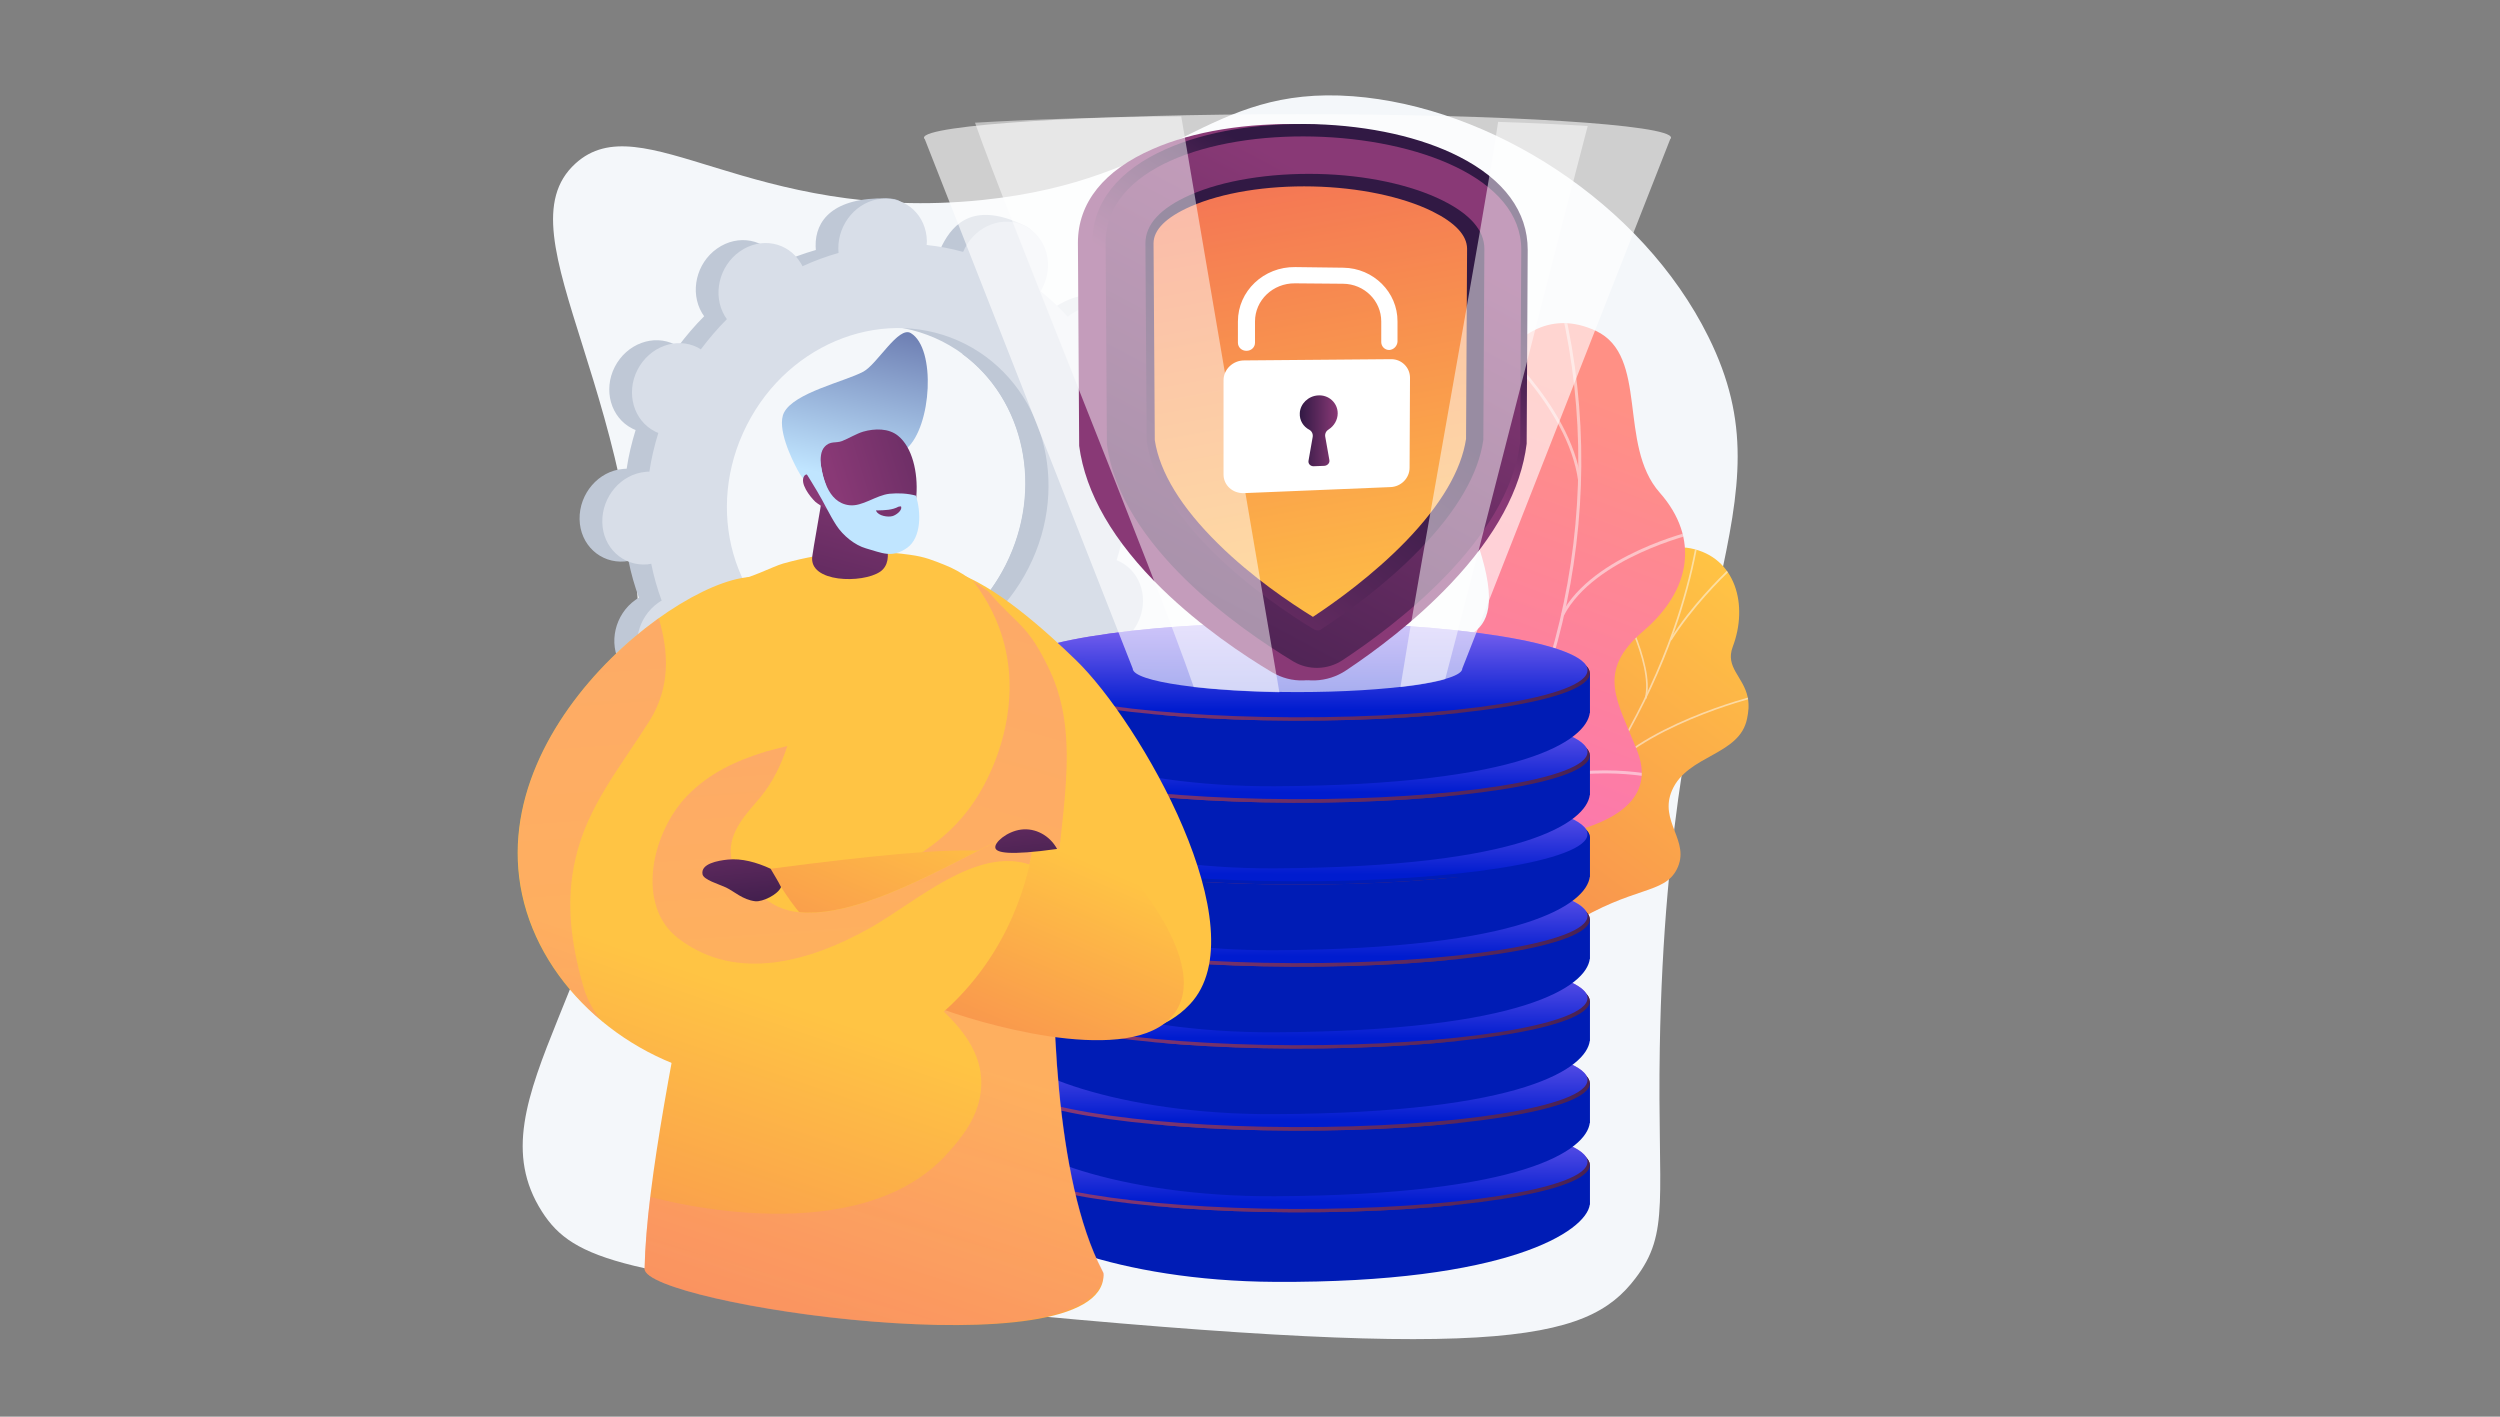 <?xml version="1.0" encoding="utf-8"?>
<!-- Generator: Adobe Illustrator 25.4.1, SVG Export Plug-In . SVG Version: 6.00 Build 0)  -->
<svg version="1.1" xmlns="http://www.w3.org/2000/svg" xmlns:xlink="http://www.w3.org/1999/xlink" x="0px" y="0px"
	 viewBox="0 0 1200 680" style="enable-background:new 0 0 1200 680;" xml:space="preserve">
<rect x="0" y="0" width="1200" height="680" fill="#808080" stroke="none"/>
<style type="text/css">
	.st0{fill:#F4F7FA;}
	.st1{fill:#BFC8D6;}
	.st2{fill:#D8DEE8;}
	.st3{fill:url(#SVGID_1_);}
	.st4{opacity:0.5;clip-path:url(#SVGID_00000026154361799709416940000013286806924461716159_);}
	.st5{fill:#FCFDFE;}
	.st6{fill:url(#SVGID_00000166673878056261944010000003781039708447809169_);}
	.st7{opacity:0.5;clip-path:url(#SVGID_00000083049891928136724370000008853229513081761206_);}
	.st8{fill:#001CB5;}
	.st9{fill:url(#SVGID_00000037660593292902782340000002591408479719454607_);}
	.st10{fill:url(#SVGID_00000081643127415388740920000017306498484118192574_);}
	.st11{fill:url(#SVGID_00000041991220965806737850000016652284092693209255_);}
	.st12{fill:url(#SVGID_00000146461034141533470680000003768436901862001333_);}
	.st13{fill:url(#SVGID_00000013192735193554034890000015878801301052700317_);}
	.st14{fill:url(#SVGID_00000069394674828251395320000000485743348183535028_);}
	.st15{fill:url(#SVGID_00000150093159525655423720000002057252322772408477_);}
	.st16{fill:url(#SVGID_00000078033201537445148700000011457658512261842575_);}
	.st17{fill:url(#SVGID_00000028291426951410953050000016985914371209320868_);}
	.st18{fill:url(#SVGID_00000177478529636128391120000017256711958746298299_);}
	.st19{fill:url(#SVGID_00000153674615893551982290000004157393800899783078_);}
	.st20{fill:url(#SVGID_00000141424256257643204020000004573137707108573080_);}
	.st21{fill:url(#SVGID_00000005973923941462983530000012966916452259656127_);}
	.st22{fill:url(#SVGID_00000124129600985555236480000002060152230633963189_);}
	.st23{fill:url(#SVGID_00000039114551198030865710000003987698096761299862_);}
	.st24{fill:url(#SVGID_00000121972552803844051330000001081918088753714830_);}
	.st25{fill:url(#SVGID_00000124150880878447501600000013761059405239484809_);}
	.st26{fill:url(#SVGID_00000000195914710330460350000006412814481855577995_);}
	.st27{fill:url(#SVGID_00000133523908493055545820000017961686117416099005_);}
	.st28{fill:url(#SVGID_00000070836477634861631490000008874890382733661599_);}
	.st29{fill:url(#SVGID_00000085242221577671184460000000020822695091860888_);}
	.st30{fill:url(#SVGID_00000039131673266021173220000011510321878682464643_);}
	.st31{fill:url(#SVGID_00000066479908867783571020000017660677837464678073_);}
	.st32{fill:url(#SVGID_00000140718539537826050540000001843727591099000219_);}
	.st33{fill:url(#SVGID_00000148628453325458884870000012460132250321951644_);}
	.st34{fill:url(#SVGID_00000141437180870266744300000007239308499490935185_);}
	.st35{fill:url(#SVGID_00000155853877563826051140000017525879121356175502_);}
	.st36{opacity:0.62;fill:#FFFFFF;}
	.st37{fill:url(#SVGID_00000071556079479166746390000001832803348785277600_);}
	.st38{fill:url(#SVGID_00000001661441220289669100000001815803483675594942_);}
	.st39{fill:url(#SVGID_00000098940648851877757580000006381422845089460399_);}
	.st40{fill:url(#SVGID_00000048476884265459867460000007797668174335884182_);}
	.st41{fill:url(#SVGID_00000057149130688731354040000010238943734152721086_);}
	.st42{fill:#FFFFFF;}
	.st43{fill:url(#SVGID_00000106848770729197976260000004504596426586227892_);}
	.st44{opacity:0.5;fill:#FFFFFF;}
	.st45{fill:url(#SVGID_00000127027969446462926100000011395538588346209664_);}
	.st46{fill:url(#SVGID_00000035527126763574272950000011212588716530240699_);}
	.st47{fill:url(#SVGID_00000176732158086798314750000016211311075923330468_);}
	.st48{fill:url(#SVGID_00000039851574976190405140000009965465690741642920_);}
	.st49{fill:url(#SVGID_00000056402281178517483540000011033187885732623262_);}
	.st50{fill:url(#SVGID_00000054236495896559677550000014788842253116251287_);}
	.st51{fill:url(#SVGID_00000139290772105756607000000013539163638985702319_);}
	.st52{opacity:0.3;fill:url(#SVGID_00000037663132417718424820000007854992970743210118_);}
	.st53{fill:url(#SVGID_00000103231487603448941480000017177726556844293776_);}
	.st54{fill:url(#SVGID_00000160874530271834129520000007601899792468563902_);}
	.st55{opacity:0.3;fill:url(#SVGID_00000059997740692003162500000017524994620932784033_);}
	.st56{opacity:0.3;fill:url(#SVGID_00000111180378577797258790000003911034967760006035_);}
	.st57{fill:url(#SVGID_00000137845569346795481060000000095067723827173250_);}
	.st58{fill:url(#SVGID_00000149366745933181086820000007894525741964299138_);}
</style>
<g id="Background">
</g>
<g id="Illustration">
	<g>
		<path class="st0" d="M471.5,96c92.7-9.6,107.2-55.1,177.9-49.8c65.8,5,138.6,50.9,170.6,115.4c40.8,82.2-19.7,124-23.3,341.2
			c-1.2,72.5,5.2,88.7-11.7,110.8c-23.5,30.9-67.2,40.4-338.3,13.1c-146.3-14.7-171.4-21.3-186.6-45.2
			c-34.9-54.8,40.2-110.1,46.7-246.4c6.7-142.2-68.5-222.1-30.6-256.6C308.1,49.4,360.1,107.5,471.5,96z"/>
		<g>
			<path class="st1" d="M506.1,308.6c10.3,5.2,23.2,0.4,28.9-10.7c5.7-11.1,1.9-24.4-8.4-29.6c-0.5-0.3-1.1-0.5-1.6-0.7
				c1.9-6.2,3.4-12.4,4.3-18.6c0.6,0,1.2,0,1.8-0.1c11.7-1,21-11.8,20.8-24.1c-0.2-12.3-10-21.3-21.7-20.3c-0.6,0.1-1.2,0.2-1.8,0.3
				c-1.2-6.1-2.9-12-5-17.7c0.5-0.3,1.1-0.6,1.6-1c10-7,13.2-20.9,7.2-31c-6.1-10.1-19.1-12.6-29.2-5.5c-0.5,0.4-1,0.8-1.5,1.1
				c-4-4.4-8.3-8.4-13-12.2c0.3-0.5,0.7-1.1,0.9-1.7c5.7-11.1,13-23.3,2.7-28.4c-24-11.7-34.3-1.7-39.9,9.4
				c-0.3,0.6-0.5,1.2-0.8,1.7c-5.8-1.6-11.6-2.7-17.5-3.3c0-0.6,0.1-1.2,0.1-1.9c-0.2-12.3,3.4-18.9-8.4-19.1
				c-25.7-0.5-34.3,10.6-34.1,22.9c0,0.6,0.1,1.3,0.1,1.9c-5.9,1.7-11.7,3.8-17.3,6.4c-0.3-0.5-0.5-1.1-0.9-1.6
				c-6.1-10.1-19.1-12.6-29.2-5.5c-10,7-13.2,20.9-7.2,31c0.3,0.5,0.7,1,1,1.5c-4.4,4.4-8.6,9.3-12.5,14.5c-0.5-0.3-1-0.6-1.5-0.9
				c-10.3-5.2-23.2-0.4-28.9,10.7c-5.7,11.1-1.9,24.4,8.4,29.6c0.5,0.3,1.1,0.5,1.6,0.7c-1.9,6.2-3.4,12.4-4.3,18.6
				c-0.6,0-1.2,0-1.8,0.1c-11.7,1-21,11.8-20.8,24.1c0.2,12.3,10,21.3,21.7,20.3c0.6-0.1,1.2-0.2,1.8-0.3c1.2,6.1,2.9,12,5,17.7
				c-0.5,0.3-1.1,0.6-1.6,1c-10,7-13.2,20.9-7.2,31c6.1,10.1,26.2,14.8,36.2,7.7c0.5-0.4-6.1-3-5.6-3.4c4,4.4,8.3,8.4,13,12.2
				c-0.3,0.5-0.7,1.1-0.9,1.7c-5.7,11.1-1.9,24.4,8.4,29.6c10.3,5.2,23.2,0.4,28.9-10.7c0.3-0.6,0.5-1.2,0.8-1.7
				c5.8,1.6,11.6,2.7,17.5,3.3c0,0.6-0.1,1.2-0.1,1.9c0.2,12.3,10,21.3,21.7,20.3c11.7-1,21-11.8,20.8-24.1c0-0.6-0.1-1.3-0.1-1.9
				c5.9-1.7,11.7-3.8,17.3-6.4c0.3,0.5,0.5,1.1,0.9,1.6c6.1,10.1,19.1,12.6,29.2,5.5c10-7,13.2-20.9,7.2-31c-0.3-0.5-0.7-1-1-1.5
				c4.4-4.4,8.6-9.3,12.5-14.5C505,308.1,505.5,308.4,506.1,308.6z M377.9,310.3c-37.3-19-51-67.1-30.4-107.5
				c20.5-40.4,67.4-57.8,104.8-38.9c37.3,19,51,67.1,30.4,107.5C462.1,311.8,415.2,329.2,377.9,310.3z"/>
			<path class="st1" d="M531,249c11.7-1,21-11.8,20.8-24.1c-0.2-12.3-10-21.3-21.7-20.3c-0.6,0.1-1.2,0.2-1.8,0.3
				c-1.2-6.1-2.9-12-5-17.7c0.5-0.3,1.1-0.6,1.6-1c10-7,22.5-24,15.4-33.4c-13.4-17.9-27.4-10.1-37.4-3.1c-0.5,0.4-1,0.7-1.5,1.1
				c-4-4.4-8.3-8.4-13-12.2c0.3-0.5,0.7-1.1,0.9-1.7c3.1-6.1,3.3-12.7,1.3-18.4c-9.7,17.1-19.3,34.2-28.7,51.4
				c29.8,21.8,39.3,64.8,20.7,101.5c-15.8,31.1-47.1,48.5-77.8,46.3c-1.4,3.5-2.7,7.1-4.2,10.6c-4,9.5-8.5,18.8-13,28.2
				c2.8,0.5,5.7,1,8.6,1.3c0,0.6-0.1,1.2-0.1,1.9c0.2,12.3,7.7,22.7,28.9,21.5c11.8-0.6,13.8-13.1,13.5-25.3c0-0.6-0.1-1.3-0.1-1.9
				c5.9-1.7,11.7-3.8,17.3-6.4c0.3,0.5,0.5,1.1,0.9,1.6c6.1,10.1,27.2,14.4,37.2,7.3c10-7,5.2-22.7-0.9-32.8c-0.3-0.5-0.7-1-1-1.5
				c4.4-4.4,8.6-9.3,12.5-14.5c0.5,0.3,1,0.6,1.5,0.9c10.3,5.2,23.2,0.4,28.9-10.7c5.7-11.1,1.9-24.4-8.4-29.6
				c-0.5-0.3-1.1-0.5-1.6-0.7c1.9-6.2,3.4-12.4,4.3-18.6C529.8,249,530.4,249,531,249z"/>
			<path class="st2" d="M517.1,309.9c10.3,5.2,23.2,0.4,28.9-10.7c5.7-11.1,1.9-24.4-8.4-29.6c-0.5-0.3-1.1-0.5-1.6-0.7
				c1.9-6.2,3.4-12.4,4.3-18.6c0.6,0,1.2,0,1.8-0.1c11.7-1,21-11.8,20.8-24.1c-0.2-12.3-10-21.3-21.7-20.3c-0.6,0.1-1.2,0.2-1.8,0.3
				c-1.2-6.1-2.9-12-5-17.7c0.5-0.3,1.1-0.6,1.6-1c10-7,13.2-20.9,7.2-31c-6.1-10.1-19.1-12.6-29.2-5.5c-0.5,0.4-1,0.7-1.5,1.1
				c-4-4.4-8.3-8.4-13-12.2c0.3-0.5,0.7-1.1,0.9-1.7c5.7-11.1,1.9-24.4-8.4-29.6c-10.3-5.2-23.2-0.4-28.9,10.7
				c-0.3,0.6-0.5,1.2-0.8,1.7c-5.8-1.6-11.6-2.7-17.5-3.3c0-0.6,0.1-1.2,0.1-1.9c-0.2-12.3-10-21.3-21.7-20.3
				c-11.7,1-21,11.8-20.8,24.1c0,0.6,0.1,1.3,0.1,1.9c-5.9,1.7-11.7,3.8-17.3,6.4c-0.3-0.5-0.5-1.1-0.9-1.6
				c-6.1-10.1-19.1-12.6-29.2-5.5c-10,7-13.2,20.9-7.2,31c0.3,0.5,0.7,1,1,1.5c-4.4,4.4-8.6,9.3-12.5,14.5c-0.5-0.3-1-0.6-1.5-0.9
				c-10.3-5.2-23.2-0.4-28.9,10.7c-5.7,11.1-1.9,24.4,8.4,29.6c0.5,0.3,1.1,0.5,1.6,0.7c-1.9,6.2-3.4,12.4-4.3,18.6
				c-0.6,0-1.2,0-1.8,0.1c-11.7,1-21,11.8-20.8,24.1c0.2,12.3,10,21.3,21.7,20.3c0.6-0.1,1.2-0.2,1.8-0.3c1.2,6.1,2.9,12,5,17.7
				c-0.5,0.3-1.1,0.6-1.6,1c-10,7-13.2,20.9-7.2,31c6.1,10.1,19.1,12.6,29.2,5.5c0.5-0.4,1-0.7,1.5-1.1c4,4.4,8.3,8.4,13,12.2
				c-0.3,0.5-0.7,1.1-0.9,1.7c-5.7,11.1-1.9,24.4,8.4,29.6c10.3,5.2,23.2,0.4,28.9-10.7c0.3-0.6,0.5-1.2,0.8-1.7
				c5.8,1.6,11.6,2.7,17.5,3.3c0,0.6-0.1,1.2-0.1,1.9c0.2,12.3,10,21.3,21.7,20.3c11.7-1,21-11.8,20.8-24.1c0-0.6-0.1-1.3-0.1-1.9
				c5.9-1.7,11.7-3.8,17.3-6.4c0.3,0.5,0.5,1.1,0.9,1.6c6.1,10.1,19.1,12.6,29.2,5.5c10-7,13.2-20.9,7.2-31c-0.3-0.5-0.7-1-1-1.5
				c4.4-4.4,8.6-9.3,12.5-14.5C516.1,309.3,516.6,309.6,517.1,309.9z M388.9,311.5c-37.3-19-51-67.1-30.4-107.5
				c20.5-40.4,67.4-57.8,104.8-38.9c37.3,19,51,67.1,30.4,107.5C473.2,313.1,426.3,330.5,388.9,311.5z"/>
		</g>
		<g>
			<g>
				
					<linearGradient id="SVGID_1_" gradientUnits="userSpaceOnUse" x1="-918.222" y1="-688.507" x2="-801.141" y2="-380.867" gradientTransform="matrix(0.531 0.848 -0.848 0.531 748.16 1425.237)">
					<stop  offset="0" style="stop-color:#FFC444"/>
					<stop  offset="0.513" style="stop-color:#F9984D"/>
					<stop  offset="0.996" style="stop-color:#F36F56"/>
				</linearGradient>
				<path class="st3" d="M670.9,444.4c-12.6,0.3-20,10.1-24.2,18c0.6,1.1,0.6,1.8,1,3c3.2,10.8,6.8,14.8,11.6,25
					c1,2.2,6,7.7,8.2,9.8l4.1,3.9c0,0,28.8-4.2,28.2-20.8c-0.6-16.5,26.2-24,39.9-29.8c8.4-3.5,11.1-7.8,14-9.6
					c30.6-18.9,45-14.5,51.2-26.7c6.8-13.5-8.9-22.8-2.3-37.9c7.5-17.1,32.5-16.6,36-34.4c0.6-3,1.1-6.2,0.3-10.2
					c-2.1-10-10.9-14.3-7.2-24.2c7.6-20,1.5-43-20.2-47.3c-21.4-4.3-42.6,25.5-46.2,73.8c-6.4,34.1-12.1,37.5-27.5,43.1
					c-10.8,3.9-42.6,7.4-45,27.3C690.5,427.2,685.4,444.1,670.9,444.4z"/>
				<g>
					<defs>
						<path id="SVGID_00000073708294906283627090000004195676503293298563_" d="M642.1,473l28.3,30.9c0,0,30.1-3.9,29.5-20.4
							c-0.6-16.5,26.2-24,39.9-29.8c37.2-15.5,11.4-54.5,57.3-78.5c12.2-6.4,37.9-14.2,41.6-30.2c4.2-18.2-11.7-21.6-6.9-34.4
							c7.6-20,1.5-43-20.2-47.3c-21.4-4.3-42.6,25.5-46.2,73.8c-6.4,34.1-12.1,37.5-27.5,43.1c-10.8,3.9-42.6,7.4-45,27.3
							c-2.4,19.9-7.6,36.8-22,37.1C649,445,642.1,473,642.1,473z"/>
					</defs>
					<clipPath id="SVGID_00000176748231329352494750000004178018729814251920_">
						<use xlink:href="#SVGID_00000073708294906283627090000004195676503293298563_"  style="overflow:visible;"/>
					</clipPath>
					<g style="opacity:0.5;clip-path:url(#SVGID_00000176748231329352494750000004178018729814251920_);">
						<path class="st5" d="M656.1,485.5l0.5,0.7c3.7-2.6,7.5-5.3,11.1-8.1c26.9-20,50.8-42,71-65.4c17.1-19.8,31.9-40.9,43.8-62.6
							c9.6-17.5,17.5-35.5,23.4-53.5c4.1-12.7,7.3-25.2,9.3-37.3c0.4-2.1,0.6-4.3,0.8-6.4c0.3-2.8,0.6-5.7,1.2-8.5l-0.8-0.2
							c-0.6,2.8-0.9,5.7-1.2,8.5c-0.2,2.1-0.5,4.3-0.8,6.4c-2,12.1-5.2,24.6-9.3,37.2c-5.9,18-13.7,35.9-23.3,53.4
							c-11.9,21.7-26.6,42.7-43.8,62.5c-20.2,23.3-44.1,45.3-70.9,65.3C663.6,480.2,659.9,482.9,656.1,485.5z"/>
						<path class="st5" d="M766.3,375.4l0.7,0.5c19.2-27,74.8-41,75.3-41.1l-0.2-0.8C841.4,334.2,785.6,348.2,766.3,375.4z"/>
						<path class="st5" d="M705.6,445.7l0.6,0.6c15.3-16.6,9-62,9-62.5l-0.8,0.1C714.4,384.3,720.6,429.3,705.6,445.7z"/>
						<path class="st5" d="M696,454.3l0.5,0.7c11.9-8.7,33.1-13.9,59.9-14.4c1.3,0,1.3,0,1.5-0.1l-0.5-0.7l0.2,0.3l-0.1-0.4
							c-0.1,0-0.6,0-1.2,0C729.4,440.3,708,445.5,696,454.3z"/>
						<path class="st5" d="M662.9,480.6l0.7,0.5c9.5-13.2,2.5-37.9,2.4-38.2l-0.8,0.2C665.2,443.4,672.2,467.7,662.9,480.6z"/>
						<path class="st5" d="M656.7,486.6c12.9-3.2,27.3-2.6,44.2,1.7l0.1-0.8c-17-4.3-31.6-4.9-44.6-1.7L656.7,486.6z"/>
						<path class="st5" d="M801.6,306.9l0.7,0.5c9.8-15.7,23.9-29.6,28.5-34.1c1.1-1.1,1.5-1.5,1.6-1.7l-0.7-0.5
							c-0.1,0.1-0.7,0.8-1.5,1.6C825.6,277.2,811.4,291.1,801.6,306.9z"/>
						<path class="st5" d="M789.5,335.1l0.8,0.3c4.3-17.2-14.1-49.4-14.8-50.8l-0.7,0.4C775,285.3,793.8,318.2,789.5,335.1z"/>
					</g>
				</g>
			</g>
			<g>
				
					<linearGradient id="SVGID_00000109732636928480487820000000798992434675698063_" gradientUnits="userSpaceOnUse" x1="4803.478" y1="-1039.37" x2="4948.387" y2="-800.812" gradientTransform="matrix(0.617 0.787 -0.787 0.617 -2998.792 -2942.304)">
					<stop  offset="0" style="stop-color:#FF9085"/>
					<stop  offset="1" style="stop-color:#FB6FBB"/>
				</linearGradient>
				<path style="fill:url(#SVGID_00000109732636928480487820000000798992434675698063_);" d="M653.9,423.8c2,2-11,26.8,8.9,21.7
					c5-1.3,19.2-9.4,32.8,6.7c2.6,3.1,5.3,6.3,7.9,9.4c9.4-2.9,17.8-7.4,12.9-19.3c-7.6-18.6,17.8-38.4,30.1-41.1
					c15.3-3.3,50.6-11.9,39.4-40.7c-9.4-24-20.2-37.9,2.8-57.5c23-19.6,27.2-44.7,8-66.5c-20.3-22.9-5.1-65.7-30.7-77.7
					c-44.6-20.8-73.3,50.5-56.1,103.9c17.2,53.3-15.8,40.3-36.4,54.1c-1.8,1.4-4.6,3.7-7.3,7c-16.7,20.5-3.7,44.4-8.4,72.6
					C651.3,434.9,650.5,420.4,653.9,423.8z"/>
				<g>
					<defs>
						<path id="SVGID_00000130637865518061155720000012878177364408193461_" d="M655.1,412.2l41.3,52c9.4-2.4,25.5-8.6,20-21.9
							c-7.6-18.6,17.8-38.4,30.1-41.1c15.3-3.3,50.6-11.9,39.4-40.7c-9.4-24-20.2-37.9,2.8-57.5c23-19.6,27.2-44.7,8-66.5
							c-20.3-22.9-5.1-65.7-30.7-77.7c-44.6-20.8-73.3,50.5-56.1,103.9c17.2,53.3-15.8,40.3-36.4,54.1c-28.1,18.9,7.4,52.5,4.7,70.6
							C676.1,401.6,663.5,408.8,655.1,412.2z"/>
					</defs>
					<clipPath id="SVGID_00000049193201371682836370000008058262011484444336_">
						<use xlink:href="#SVGID_00000130637865518061155720000012878177364408193461_"  style="overflow:visible;"/>
					</clipPath>
					<g style="opacity:0.5;clip-path:url(#SVGID_00000049193201371682836370000008058262011484444336_);">
						<path class="st5" d="M682.4,430.7l1.1,0.9c64.6-75.6,90.3-184.3,67.2-283.8l-1.4,0.2C772.3,247.2,746.7,355.4,682.4,430.7z"/>
						<path class="st5" d="M713.9,386.3l0.9,1.1c31-23.7,77.1-14.4,77.6-14.3l0.2-1.4C792.1,371.6,745.4,362.1,713.9,386.3z"/>
						<path class="st5" d="M693.8,416.5l1.3,0.6c15.4-36.8-27.8-99.7-28.3-100.3l-1.1,0.8C666.2,318.1,708.9,380.3,693.8,416.5z"/>
						<path class="st5" d="M749.5,294.7l1.2,0.7c14.7-27.9,62.3-39.2,62.8-39.3l-0.4-1.4C812.6,254.8,764.5,266.2,749.5,294.7z"/>
						<path class="st5" d="M757.5,230.7l1.4-0.1c-5.1-36.8-44.2-69.8-44.6-70.1l-0.9,1.1C713.8,161.9,752.5,194.5,757.5,230.7z"/>
					</g>
				</g>
			</g>
		</g>
		<g>
			<g>
				<path class="st8" d="M482.5,558.7v20.7l0,0c1.3,12.5,53.6,35.5,129.5,35.9c111.7,0.6,149.4-24.3,151.1-37.1h0v-19.1L482.5,558.7
					z"/>
				
					<linearGradient id="SVGID_00000042009973122413192820000013806901970352436656_" gradientUnits="userSpaceOnUse" x1="856.324" y1="583.103" x2="509.337" y2="525.842" gradientTransform="matrix(1 2.190000e-02 0 1 0 0.789)">
					<stop  offset="0" style="stop-color:#311944"/>
					<stop  offset="1" style="stop-color:#893976"/>
				</linearGradient>
				<path style="fill:url(#SVGID_00000042009973122413192820000013806901970352436656_);" d="M763.1,559.2
					c0,12.9-64.4,23-142.6,22.7c-76.8-0.3-138.1-10.7-138.1-23.1s61.3-22.6,138.1-22.7C698.7,536,763.1,546.4,763.1,559.2z"/>
				
					<linearGradient id="SVGID_00000151516817631155232120000000496162193007154833_" gradientUnits="userSpaceOnUse" x1="623.109" y1="562.636" x2="622.142" y2="513.306" gradientTransform="matrix(1 2.190000e-02 0 1 0 0.789)">
					<stop  offset="3.597120e-03" style="stop-color:#E38DDD"/>
					<stop  offset="1" style="stop-color:#9571F6"/>
				</linearGradient>
				<path style="fill:url(#SVGID_00000151516817631155232120000000496162193007154833_);" d="M762,557.7
					c0,12.8-63.9,22.9-141.5,22.6c-76.3-0.3-137.1-10.6-137.1-22.9c0-12.4,60.8-22.5,137.1-22.6C698.1,534.6,762,544.9,762,557.7z"
					/>
				<polygon class="st8" points="763.1,578.2 763.1,559.1 482.5,558.7 482.5,579.4 				"/>
				
					<linearGradient id="SVGID_00000002360851478965768080000006334208217530602157_" gradientUnits="userSpaceOnUse" x1="856.324" y1="583.103" x2="509.337" y2="525.842" gradientTransform="matrix(1 2.190000e-02 0 1 0 0.789)">
					<stop  offset="0" style="stop-color:#311944"/>
					<stop  offset="1" style="stop-color:#893976"/>
				</linearGradient>
				<path style="fill:url(#SVGID_00000002360851478965768080000006334208217530602157_);" d="M763.1,559.2
					c0,12.9-64.4,23-142.6,22.7c-76.8-0.3-138.1-10.7-138.1-23.1s61.3-22.6,138.1-22.7C698.7,536,763.1,546.4,763.1,559.2z"/>
				
					<linearGradient id="SVGID_00000025441740174363001170000018396139429086571675_" gradientUnits="userSpaceOnUse" x1="623.109" y1="562.636" x2="622.142" y2="513.306" gradientTransform="matrix(1 2.190000e-02 0 1 0 0.789)">
					<stop  offset="3.597120e-03" style="stop-color:#001CCF"/>
					<stop  offset="1" style="stop-color:#9571F6"/>
				</linearGradient>
				<path style="fill:url(#SVGID_00000025441740174363001170000018396139429086571675_);" d="M762,557.7
					c0,12.8-63.9,22.9-141.5,22.6c-76.3-0.3-137.1-10.6-137.1-22.9c0-12.4,60.8-22.5,137.1-22.6C698.1,534.6,762,544.9,762,557.7z"
					/>
			</g>
			<g>
				<path class="st8" d="M482.5,519.5v20.7l0,0c1.3,12.5,53.6,34.4,129.5,34c120.3-0.6,149.4-22.4,151.1-35.2h0v-19.1L482.5,519.5z"
					/>
				
					<linearGradient id="SVGID_00000171705470427527173530000014421498712742374551_" gradientUnits="userSpaceOnUse" x1="856.324" y1="543.851" x2="509.337" y2="486.591" gradientTransform="matrix(1 2.190000e-02 0 1 0 0.789)">
					<stop  offset="0" style="stop-color:#311944"/>
					<stop  offset="1" style="stop-color:#893976"/>
				</linearGradient>
				<path style="fill:url(#SVGID_00000171705470427527173530000014421498712742374551_);" d="M763.1,520c0,12.9-64.4,23-142.6,22.7
					c-76.8-0.3-138.1-10.7-138.1-23.1c0-12.5,61.3-22.6,138.1-22.7C698.7,496.7,763.1,507.1,763.1,520z"/>
				
					<linearGradient id="SVGID_00000176004848106824300270000010036690325528495519_" gradientUnits="userSpaceOnUse" x1="623.109" y1="523.384" x2="622.142" y2="474.055" gradientTransform="matrix(1 2.190000e-02 0 1 0 0.789)">
					<stop  offset="3.597120e-03" style="stop-color:#E38DDD"/>
					<stop  offset="1" style="stop-color:#9571F6"/>
				</linearGradient>
				<path style="fill:url(#SVGID_00000176004848106824300270000010036690325528495519_);" d="M762,518.4
					c0,12.8-63.9,22.9-141.5,22.6c-76.3-0.3-137.1-10.6-137.1-22.9c0-12.4,60.8-22.5,137.1-22.6C698.1,495.4,762,505.6,762,518.4z"
					/>
				<polygon class="st8" points="763.1,539 763.1,519.9 482.5,519.5 482.5,540.2 				"/>
				
					<linearGradient id="SVGID_00000163032213119483395100000008967241163528600710_" gradientUnits="userSpaceOnUse" x1="856.324" y1="543.851" x2="509.337" y2="486.591" gradientTransform="matrix(1 2.190000e-02 0 1 0 0.789)">
					<stop  offset="0" style="stop-color:#311944"/>
					<stop  offset="1" style="stop-color:#893976"/>
				</linearGradient>
				<path style="fill:url(#SVGID_00000163032213119483395100000008967241163528600710_);" d="M763.1,520c0,12.9-64.4,23-142.6,22.7
					c-76.8-0.3-138.1-10.7-138.1-23.1c0-12.5,61.3-22.6,138.1-22.7C698.7,496.7,763.1,507.1,763.1,520z"/>
				
					<linearGradient id="SVGID_00000003087566777806934390000017030477107342287784_" gradientUnits="userSpaceOnUse" x1="623.109" y1="523.384" x2="622.142" y2="474.055" gradientTransform="matrix(1 2.190000e-02 0 1 0 0.789)">
					<stop  offset="3.597120e-03" style="stop-color:#001CCF"/>
					<stop  offset="1" style="stop-color:#9571F6"/>
				</linearGradient>
				<path style="fill:url(#SVGID_00000003087566777806934390000017030477107342287784_);" d="M762,518.4
					c0,12.8-63.9,22.9-141.5,22.6c-76.3-0.3-137.1-10.6-137.1-22.9c0-12.4,60.8-22.5,137.1-22.6C698.1,495.4,762,505.6,762,518.4z"
					/>
			</g>
			<g>
				<path class="st8" d="M482.5,480.1v20.7l0,0c1.3,12.5,53.6,34.4,129.5,34c120.3-0.6,149.4-22.4,151.1-35.2h0v-19.1L482.5,480.1z"
					/>
				
					<linearGradient id="SVGID_00000102511135729981852280000004239733038359309208_" gradientUnits="userSpaceOnUse" x1="856.324" y1="504.503" x2="509.337" y2="447.243" gradientTransform="matrix(1 2.190000e-02 0 1 0 0.789)">
					<stop  offset="0" style="stop-color:#311944"/>
					<stop  offset="1" style="stop-color:#893976"/>
				</linearGradient>
				<path style="fill:url(#SVGID_00000102511135729981852280000004239733038359309208_);" d="M763.1,480.6
					c0,12.9-64.4,23-142.6,22.7c-76.8-0.3-138.1-10.7-138.1-23.1c0-12.5,61.3-22.6,138.1-22.7C698.7,457.4,763.1,467.8,763.1,480.6z
					"/>
				
					<linearGradient id="SVGID_00000108990452119180806600000013217818377762423963_" gradientUnits="userSpaceOnUse" x1="623.109" y1="484.036" x2="622.142" y2="434.706" gradientTransform="matrix(1 2.190000e-02 0 1 0 0.789)">
					<stop  offset="3.597120e-03" style="stop-color:#E38DDD"/>
					<stop  offset="1" style="stop-color:#9571F6"/>
				</linearGradient>
				<path style="fill:url(#SVGID_00000108990452119180806600000013217818377762423963_);" d="M762,479.1
					c0,12.8-63.9,22.9-141.5,22.6c-76.3-0.3-137.1-10.6-137.1-22.9c0-12.4,60.8-22.5,137.1-22.6C698.1,456,762,466.3,762,479.1z"/>
				<polygon class="st8" points="763.1,499.6 763.1,480.5 482.5,480.1 482.5,500.8 				"/>
				
					<linearGradient id="SVGID_00000141455883123280559550000017809651478347137715_" gradientUnits="userSpaceOnUse" x1="856.324" y1="504.503" x2="509.337" y2="447.243" gradientTransform="matrix(1 2.190000e-02 0 1 0 0.789)">
					<stop  offset="0" style="stop-color:#311944"/>
					<stop  offset="1" style="stop-color:#893976"/>
				</linearGradient>
				<path style="fill:url(#SVGID_00000141455883123280559550000017809651478347137715_);" d="M763.1,480.6
					c0,12.9-64.4,23-142.6,22.7c-76.8-0.3-138.1-10.7-138.1-23.1c0-12.5,61.3-22.6,138.1-22.7C698.7,457.4,763.1,467.8,763.1,480.6z
					"/>
				
					<linearGradient id="SVGID_00000163757640522591954110000011226122960257859462_" gradientUnits="userSpaceOnUse" x1="623.109" y1="484.036" x2="622.142" y2="434.706" gradientTransform="matrix(1 2.190000e-02 0 1 0 0.789)">
					<stop  offset="3.597120e-03" style="stop-color:#001CCF"/>
					<stop  offset="1" style="stop-color:#9571F6"/>
				</linearGradient>
				<path style="fill:url(#SVGID_00000163757640522591954110000011226122960257859462_);" d="M762,479.1
					c0,12.8-63.9,22.9-141.5,22.6c-76.3-0.3-137.1-10.6-137.1-22.9c0-12.4,60.8-22.5,137.1-22.6C698.1,456,762,466.3,762,479.1z"/>
			</g>
			<g>
				<path class="st8" d="M482.5,440.8v20.7l0,0c1.3,12.5,53.6,34.4,129.5,34c120.3-0.6,149.4-22.4,151.1-35.2h0v-19.1L482.5,440.8z"
					/>
				
					<linearGradient id="SVGID_00000007406315093734732700000002354975315941175726_" gradientUnits="userSpaceOnUse" x1="856.324" y1="465.155" x2="509.337" y2="407.894" gradientTransform="matrix(1 2.190000e-02 0 1 0 0.789)">
					<stop  offset="0" style="stop-color:#311944"/>
					<stop  offset="1" style="stop-color:#893976"/>
				</linearGradient>
				<path style="fill:url(#SVGID_00000007406315093734732700000002354975315941175726_);" d="M763.1,441.3
					c0,12.9-64.4,23-142.6,22.7c-76.8-0.3-138.1-10.7-138.1-23.1c0-12.5,61.3-22.6,138.1-22.7C698.7,418,763.1,428.4,763.1,441.3z"
					/>
				
					<linearGradient id="SVGID_00000024723304599412330280000005105906689531437490_" gradientUnits="userSpaceOnUse" x1="623.109" y1="444.688" x2="622.142" y2="395.358" gradientTransform="matrix(1 2.190000e-02 0 1 0 0.789)">
					<stop  offset="3.597120e-03" style="stop-color:#E38DDD"/>
					<stop  offset="1" style="stop-color:#9571F6"/>
				</linearGradient>
				<path style="fill:url(#SVGID_00000024723304599412330280000005105906689531437490_);" d="M762,439.7
					c0,12.8-63.9,22.9-141.5,22.6c-76.3-0.3-137.1-10.6-137.1-22.9c0-12.4,60.8-22.5,137.1-22.6C698.1,416.7,762,426.9,762,439.7z"
					/>
				<polygon class="st8" points="763.1,460.3 763.1,441.2 482.5,440.8 482.5,461.5 				"/>
				
					<linearGradient id="SVGID_00000152945400784298824080000007964386437252620986_" gradientUnits="userSpaceOnUse" x1="856.324" y1="465.155" x2="509.337" y2="407.894" gradientTransform="matrix(1 2.190000e-02 0 1 0 0.789)">
					<stop  offset="0" style="stop-color:#311944"/>
					<stop  offset="1" style="stop-color:#893976"/>
				</linearGradient>
				<path style="fill:url(#SVGID_00000152945400784298824080000007964386437252620986_);" d="M763.1,441.3
					c0,12.9-64.4,23-142.6,22.7c-76.8-0.3-138.1-10.7-138.1-23.1c0-12.5,61.3-22.6,138.1-22.7C698.7,418,763.1,428.4,763.1,441.3z"
					/>
				
					<linearGradient id="SVGID_00000080891462534052918310000015354999845067140486_" gradientUnits="userSpaceOnUse" x1="623.109" y1="444.688" x2="622.142" y2="395.358" gradientTransform="matrix(1 2.190000e-02 0 1 0 0.789)">
					<stop  offset="3.597120e-03" style="stop-color:#001CCF"/>
					<stop  offset="1" style="stop-color:#9571F6"/>
				</linearGradient>
				<path style="fill:url(#SVGID_00000080891462534052918310000015354999845067140486_);" d="M762,439.7
					c0,12.8-63.9,22.9-141.5,22.6c-76.3-0.3-137.1-10.6-137.1-22.9c0-12.4,60.8-22.5,137.1-22.6C698.1,416.7,762,426.9,762,439.7z"
					/>
			</g>
			<g>
				<path class="st8" d="M482.5,401.4v20.7l0,0c1.3,12.5,53.6,34.4,129.5,34c120.3-0.6,149.4-22.4,151.1-35.2h0v-19.1L482.5,401.4z"
					/>
				
					<linearGradient id="SVGID_00000011717129236431846290000014270397049116507269_" gradientUnits="userSpaceOnUse" x1="856.324" y1="425.807" x2="509.337" y2="368.546" gradientTransform="matrix(1 2.190000e-02 0 1 0 0.789)">
					<stop  offset="0" style="stop-color:#311944"/>
					<stop  offset="1" style="stop-color:#893976"/>
				</linearGradient>
				<path style="fill:url(#SVGID_00000011717129236431846290000014270397049116507269_);" d="M763.1,401.9
					c0,12.9-64.4,23-142.6,22.7c-76.8-0.3-138.1-10.7-138.1-23.1c0-12.5,61.3-22.6,138.1-22.7C698.7,378.7,763.1,389.1,763.1,401.9z
					"/>
				
					<linearGradient id="SVGID_00000047047410965333507120000006249462048211881378_" gradientUnits="userSpaceOnUse" x1="623.109" y1="405.34" x2="622.142" y2="356.01" gradientTransform="matrix(1 2.190000e-02 0 1 0 0.789)">
					<stop  offset="3.597120e-03" style="stop-color:#E38DDD"/>
					<stop  offset="1" style="stop-color:#9571F6"/>
				</linearGradient>
				<path style="fill:url(#SVGID_00000047047410965333507120000006249462048211881378_);" d="M762,400.4
					c0,12.8-63.9,22.9-141.5,22.6c-76.3-0.3-137.1-10.6-137.1-22.9c0-12.4,60.8-22.5,137.1-22.6C698.1,377.3,762,387.6,762,400.4z"
					/>
				<polygon class="st8" points="763.1,420.9 763.1,401.9 482.5,401.4 482.5,422.1 				"/>
				<path class="st8" d="M763.1,401.9c0,12.9-64.4,23-142.6,22.7c-76.8-0.3-138.1-10.7-138.1-23.1c0-12.5,61.3-22.6,138.1-22.7
					C698.7,378.7,763.1,389.1,763.1,401.9z"/>
				
					<linearGradient id="SVGID_00000157268872233729566750000013411743567211546521_" gradientUnits="userSpaceOnUse" x1="623.109" y1="405.34" x2="622.142" y2="356.01" gradientTransform="matrix(1 2.190000e-02 0 1 0 0.789)">
					<stop  offset="3.597120e-03" style="stop-color:#001CCF"/>
					<stop  offset="1" style="stop-color:#9571F6"/>
				</linearGradient>
				<path style="fill:url(#SVGID_00000157268872233729566750000013411743567211546521_);" d="M762,400.4
					c0,12.8-63.9,22.9-141.5,22.6c-76.3-0.3-137.1-10.6-137.1-22.9c0-12.4,60.8-22.5,137.1-22.6C698.1,377.3,762,387.6,762,400.4z"
					/>
			</g>
			<g>
				<path class="st8" d="M482.5,362.1v20.7l0,0c1.3,12.5,53.6,34.4,129.5,34c120.3-0.6,149.4-22.4,151.1-35.2h0v-19.1L482.5,362.1z"
					/>
				
					<linearGradient id="SVGID_00000000193461088994409040000018316090494482707377_" gradientUnits="userSpaceOnUse" x1="856.324" y1="386.459" x2="509.337" y2="329.198" gradientTransform="matrix(1 2.190000e-02 0 1 0 0.789)">
					<stop  offset="0" style="stop-color:#311944"/>
					<stop  offset="1" style="stop-color:#893976"/>
				</linearGradient>
				<path style="fill:url(#SVGID_00000000193461088994409040000018316090494482707377_);" d="M763.1,362.6
					c0,12.9-64.4,23-142.6,22.7c-76.8-0.3-138.1-10.7-138.1-23.1c0-12.5,61.3-22.6,138.1-22.7C698.7,339.3,763.1,349.7,763.1,362.6z
					"/>
				
					<linearGradient id="SVGID_00000049211640085028503090000001894340415921911726_" gradientUnits="userSpaceOnUse" x1="623.109" y1="365.992" x2="622.142" y2="316.662" gradientTransform="matrix(1 2.190000e-02 0 1 0 0.789)">
					<stop  offset="3.597120e-03" style="stop-color:#E38DDD"/>
					<stop  offset="1" style="stop-color:#9571F6"/>
				</linearGradient>
				<path style="fill:url(#SVGID_00000049211640085028503090000001894340415921911726_);" d="M762,361c0,12.8-63.9,22.9-141.5,22.6
					c-76.3-0.3-137.1-10.6-137.1-22.9s60.8-22.5,137.1-22.6C698.1,338,762,348.2,762,361z"/>
				<polygon class="st8" points="763.1,381.6 763.1,362.5 482.5,362.1 482.5,382.8 				"/>
				
					<linearGradient id="SVGID_00000109708944018902984170000001823760735604609162_" gradientUnits="userSpaceOnUse" x1="856.324" y1="386.459" x2="509.337" y2="329.198" gradientTransform="matrix(1 2.190000e-02 0 1 0 0.789)">
					<stop  offset="0" style="stop-color:#311944"/>
					<stop  offset="1" style="stop-color:#893976"/>
				</linearGradient>
				<path style="fill:url(#SVGID_00000109708944018902984170000001823760735604609162_);" d="M763.1,362.6
					c0,12.9-64.4,23-142.6,22.7c-76.8-0.3-138.1-10.7-138.1-23.1c0-12.5,61.3-22.6,138.1-22.7C698.7,339.3,763.1,349.7,763.1,362.6z
					"/>
				
					<linearGradient id="SVGID_00000130621215068286340990000007729149654544668800_" gradientUnits="userSpaceOnUse" x1="623.109" y1="365.992" x2="622.142" y2="316.662" gradientTransform="matrix(1 2.190000e-02 0 1 0 0.789)">
					<stop  offset="3.597120e-03" style="stop-color:#001CCF"/>
					<stop  offset="1" style="stop-color:#9571F6"/>
				</linearGradient>
				<path style="fill:url(#SVGID_00000130621215068286340990000007729149654544668800_);" d="M762,361c0,12.8-63.9,22.9-141.5,22.6
					c-76.3-0.3-137.1-10.6-137.1-22.9s60.8-22.5,137.1-22.6C698.1,338,762,348.2,762,361z"/>
			</g>
			<g>
				<path class="st8" d="M482.5,322.7v20.7l0,0c1.3,12.5,53.6,34.4,129.5,34c120.3-0.6,149.4-22.4,151.1-35.2h0v-19.1L482.5,322.7z"
					/>
				
					<linearGradient id="SVGID_00000122717201076079147190000008914173577007520427_" gradientUnits="userSpaceOnUse" x1="856.324" y1="347.111" x2="509.337" y2="289.85" gradientTransform="matrix(1 2.190000e-02 0 1 0 0.789)">
					<stop  offset="0" style="stop-color:#311944"/>
					<stop  offset="1" style="stop-color:#893976"/>
				</linearGradient>
				<path style="fill:url(#SVGID_00000122717201076079147190000008914173577007520427_);" d="M763.1,323.2
					c0,12.9-64.4,23-142.6,22.7c-76.8-0.3-138.1-10.7-138.1-23.1c0-12.5,61.3-22.6,138.1-22.7C698.7,300,763.1,310.4,763.1,323.2z"
					/>
				
					<linearGradient id="SVGID_00000160178781884172289380000004609321293282489219_" gradientUnits="userSpaceOnUse" x1="623.109" y1="326.644" x2="622.142" y2="277.314" gradientTransform="matrix(1 2.190000e-02 0 1 0 0.789)">
					<stop  offset="3.597120e-03" style="stop-color:#E38DDD"/>
					<stop  offset="1" style="stop-color:#9571F6"/>
				</linearGradient>
				<path style="fill:url(#SVGID_00000160178781884172289380000004609321293282489219_);" d="M762,321.7
					c0,12.8-63.9,22.9-141.5,22.6c-76.3-0.3-137.1-10.6-137.1-22.9c0-12.4,60.8-22.5,137.1-22.6C698.1,298.6,762,308.9,762,321.7z"
					/>
				<polygon class="st8" points="763.1,342.2 763.1,323.2 482.5,322.7 482.5,343.4 				"/>
				
					<linearGradient id="SVGID_00000088101247439657090580000000908680961713253000_" gradientUnits="userSpaceOnUse" x1="856.324" y1="347.111" x2="509.337" y2="289.85" gradientTransform="matrix(1 2.190000e-02 0 1 0 0.789)">
					<stop  offset="0" style="stop-color:#311944"/>
					<stop  offset="1" style="stop-color:#893976"/>
				</linearGradient>
				<path style="fill:url(#SVGID_00000088101247439657090580000000908680961713253000_);" d="M763.1,323.2
					c0,12.9-64.4,23-142.6,22.7c-76.8-0.3-138.1-10.7-138.1-23.1c0-12.5,61.3-22.6,138.1-22.7C698.7,300,763.1,310.4,763.1,323.2z"
					/>
				
					<linearGradient id="SVGID_00000070094150549770209240000017663204937558578580_" gradientUnits="userSpaceOnUse" x1="623.109" y1="326.644" x2="622.142" y2="277.314" gradientTransform="matrix(1 2.190000e-02 0 1 0 0.789)">
					<stop  offset="3.597120e-03" style="stop-color:#001CCF"/>
					<stop  offset="1" style="stop-color:#9571F6"/>
				</linearGradient>
				<path style="fill:url(#SVGID_00000070094150549770209240000017663204937558578580_);" d="M762,321.7
					c0,12.8-63.9,22.9-141.5,22.6c-76.3-0.3-137.1-10.6-137.1-22.9c0-12.4,60.8-22.5,137.1-22.6C698.1,298.6,762,308.9,762,321.7z"
					/>
			</g>
		</g>
		<path class="st36" d="M802.1,66.1c0-6.3-80.3-11.3-179.3-11.3s-179.3,5.1-179.3,11.3c0,0.2,0.1,0.5,0.4,0.7l99.8,254.1
			c0,6.3,35.4,11.3,79.1,11.3c43.7,0,79.1-5.1,79.1-11.3l99.8-254.1C802,66.6,802.1,66.3,802.1,66.1z"/>
		<g>
			
				<linearGradient id="SVGID_00000006704430822298436870000007963264289953030281_" gradientUnits="userSpaceOnUse" x1="747.664" y1="52.179" x2="686.613" y2="110.859">
				<stop  offset="0" style="stop-color:#311944"/>
				<stop  offset="1" style="stop-color:#893976"/>
			</linearGradient>
			<path style="fill:url(#SVGID_00000006704430822298436870000007963264289953030281_);" d="M625.8,326.6
				c-5.4,0.2-10.6-1.2-15.2-3.9c-13.9-8.3-34.3-22-52.8-40c-23.4-22.8-36.8-46-39.8-68.7l0-0.4l-0.6-97.1c0-19.2,12.5-34.8,36-45
				c19.4-8.5,45.1-12.6,72.3-11.9c26.9,0.8,51.7,6.3,70.1,15.6c21.9,11,33.4,26.4,33.4,44.7l-0.5,92.8l0,0.3
				c-2.7,21.8-15,44.3-36.9,67.1c-17.5,18.3-37.3,32.7-50.9,41.7C636.4,324.8,631.2,326.4,625.8,326.6z"/>
			
				<linearGradient id="SVGID_00000134210364522282033550000008572432093873786765_" gradientUnits="userSpaceOnUse" x1="663.777" y1="110.367" x2="621.495" y2="177.92">
				<stop  offset="0" style="stop-color:#311944"/>
				<stop  offset="1" style="stop-color:#893976"/>
			</linearGradient>
			<path style="fill:url(#SVGID_00000134210364522282033550000008572432093873786765_);" d="M631.2,326.6c-5.3,0.2-10.5-1.2-15-3.9
				c-13.7-8.3-33.9-22-52.1-40c-23.1-22.8-36.3-46-39.2-68.7l0-0.4l-0.6-97.1c0-19.2,12.4-34.8,35.5-45
				c19.2-8.5,44.5-12.6,71.4-11.9c26.5,0.8,51,6.3,69.2,15.6c21.6,11,32.9,26.4,32.9,44.7l-0.5,92.8l0,0.3
				c-2.7,21.8-14.8,44.3-36.4,67.1c-17.3,18.3-36.8,32.7-50.3,41.7C641.6,324.8,636.5,326.4,631.2,326.6z"/>
			
				<linearGradient id="SVGID_00000157304853519232907800000004515155154658666684_" gradientUnits="userSpaceOnUse" x1="664.063" y1="102.049" x2="509.517" y2="391.7">
				<stop  offset="0" style="stop-color:#893976"/>
				<stop  offset="1" style="stop-color:#311944"/>
			</linearGradient>
			<path style="fill:url(#SVGID_00000157304853519232907800000004515155154658666684_);" d="M530.7,116.5l0.6,96.6
				c6.4,49.3,64.3,89.2,89.5,104.4c7.2,4.3,16.5,4.1,23.6-0.6c24.7-16.3,79.5-57.2,85.3-104.6l0.5-92.5
				C730.2,51.1,530.7,44.9,530.7,116.5z"/>
			
				<linearGradient id="SVGID_00000001649953456497560230000000807323356420197029_" gradientUnits="userSpaceOnUse" x1="635.592" y1="162.075" x2="508.936" y2="330.671">
				<stop  offset="0" style="stop-color:#311944"/>
				<stop  offset="1" style="stop-color:#893976"/>
			</linearGradient>
			<path style="fill:url(#SVGID_00000001649953456497560230000000807323356420197029_);" d="M632.6,302.6c-0.5,0-1.2-0.1-1.9-0.5
				c-10.4-6.3-30.5-19.5-48-36.7c-18.9-18.6-29.8-36.7-32.3-53.6l-0.6-95c0-9.1,7.2-16.9,21.4-23.2c15.8-7,38.2-10.6,61.4-10.1
				c23,0.5,44.7,5.2,59.8,12.7c13.3,6.6,20.1,14.4,20.1,23.2l-0.5,91.7c-2.3,16.4-12.6,34.1-30.6,52.7c-16.9,17.5-36.7,31.4-47,38.1
				C633.8,302.5,633.1,302.6,632.6,302.6z"/>
			
				<linearGradient id="SVGID_00000176740065250410913980000001903582137440432546_" gradientUnits="userSpaceOnUse" x1="657.313" y1="317.647" x2="610.327" y2="61.571">
				<stop  offset="0" style="stop-color:#FFC444"/>
				<stop  offset="0.513" style="stop-color:#F9984D"/>
				<stop  offset="0.996" style="stop-color:#F36F56"/>
			</linearGradient>
			<path style="fill:url(#SVGID_00000176740065250410913980000001903582137440432546_);" d="M630.2,296.1
				c-10.5-6.5-29.1-18.9-45.4-35c-17.8-17.5-28.1-34.3-30.5-49.8l-0.6-94.5c0-6.5,6-12.5,17.8-17.7c15-6.6,36.4-10.1,58.7-9.6
				c22.1,0.5,42.9,4.9,57.2,11.9c11.1,5.5,16.7,11.5,16.8,17.9l-0.5,91.4c-2.3,15.1-12,31.6-28.9,49.1
				C659,276.1,640.7,289.2,630.2,296.1z"/>
			<g>
				<path class="st42" d="M667.8,172.4l-70.6,0.6c-5.4,0-9.9,4.3-9.9,9.5v45.3c0,5.1,4.4,9.1,9.8,8.9l70.4-2.9
					c5-0.2,9.1-4.3,9.1-9.3l0.2-43.2C676.8,176.4,672.8,172.4,667.8,172.4z"/>
				<path class="st42" d="M666.8,168c-2.1,0-3.8-1.7-3.8-3.8l0-9.9c0-9.9-8.1-18-18.3-18.1l-23.1-0.2c-10.6-0.1-19.2,8.1-19.2,18.3
					l0,10.2c0,2.2-1.8,3.9-4.1,3.9c-2.3,0-4.1-1.7-4.1-3.9l0-10.2c0-14.6,12.4-26.3,27.5-26.1l23.1,0.3c14.5,0.2,26.1,11.8,26,25.8
					l0,9.8C670.6,166.2,668.9,167.9,666.8,168z"/>
				
					<linearGradient id="SVGID_00000085945959252884560850000013516643523645852065_" gradientUnits="userSpaceOnUse" x1="623.848" y1="206.802" x2="642.122" y2="206.802">
					<stop  offset="0" style="stop-color:#311944"/>
					<stop  offset="1" style="stop-color:#893976"/>
				</linearGradient>
				<path style="fill:url(#SVGID_00000085945959252884560850000013516643523645852065_);" d="M642.1,198.4c0-5-4.3-9-9.5-8.6
					c-4.6,0.3-8.5,4-8.7,8.5c-0.2,3.5,1.7,6.5,4.6,8c1.2,0.7,1.8,2,1.6,3.4l-2,11.4c-0.3,1.5,0.9,2.7,2.4,2.7l5.2-0.2
					c1.5-0.1,2.7-1.4,2.4-2.8l-2-11.3c-0.2-1.4,0.5-2.7,1.7-3.4C640.3,204.5,642.1,201.6,642.1,198.4z"/>
			</g>
		</g>
		<g>
			<path class="st44" d="M468,58.9c15.9,45.5,86.2,216.3,105,270.9c11.5,1.3,25.6,2.2,41.1,2.5L567,55.9
				C528.9,56.2,494.6,57.3,468,58.9z"/>
			<path class="st44" d="M719.1,58.5c-6.9,46.2-38.5,218.3-46.9,271.3c9-1,16.4-2.3,21.5-3.8c14.1-53.2,55.7-217.3,68.4-265.5
				C749.4,59.7,734.9,59,719.1,58.5z"/>
		</g>
		<g>
			<g>
				
					<linearGradient id="SVGID_00000167394766786917800960000006917294208954142111_" gradientUnits="userSpaceOnUse" x1="470.14" y1="512.662" x2="381.047" y2="774.003">
					<stop  offset="0" style="stop-color:#FFC444"/>
					<stop  offset="0.513" style="stop-color:#F9984D"/>
					<stop  offset="0.996" style="stop-color:#F36F56"/>
				</linearGradient>
				<path style="fill:url(#SVGID_00000167394766786917800960000006917294208954142111_);" d="M457.7,274.5
					c19.9,6,45.4,29.4,58.7,42.3c30.7,29.6,88.3,129.5,54.8,165.2c-22.8,24.3-63,14.1-80.7-10.4c-13-18-5.1-34.4-2.4-66.8
					C490.9,369.9,478.5,308.9,457.7,274.5z"/>
				
					<linearGradient id="SVGID_00000169539952104270941280000012972970787176703423_" gradientUnits="userSpaceOnUse" x1="423.861" y1="496.885" x2="334.767" y2="758.226">
					<stop  offset="0" style="stop-color:#FFC444"/>
					<stop  offset="0.996" style="stop-color:#F36F56"/>
				</linearGradient>
				<path style="fill:url(#SVGID_00000169539952104270941280000012972970787176703423_);" d="M474.4,284.1
					c13.7,16.3,18.5,14.9,29.2,37.4c16.1,33.8,4.2,72.4,2.6,114c-1.9,45.7,0,130.6,22.9,174.5c0.4,0.8,0.6,0.9,0.6,2.1
					C529,658.6,309,626,309.4,609c1.7-84.4,56.7-269.3,43.1-330.5c6.2-0.1,18.4-6.6,23.4-8c21.4-6,40.7-7,60.9-4.2
					c7.4,1,11.1,2.7,16.5,4.8C462,274.5,467.6,279.5,474.4,284.1z"/>
				<g>
					
						<linearGradient id="SVGID_00000071560222034280660820000014959657468641148054_" gradientUnits="userSpaceOnUse" x1="418.797" y1="215.711" x2="378.921" y2="364.14">
						<stop  offset="0" style="stop-color:#893976"/>
						<stop  offset="1" style="stop-color:#311944"/>
					</linearGradient>
					<path style="fill:url(#SVGID_00000071560222034280660820000014959657468641148054_);" d="M396.1,219.7
						c0.3,14.2-4.4,34.6-6.2,47.3c-1.8,12.7,24.1,13.2,32.6,7.4c7.8-5.4,1.9-20.1-5.6-27.8C409.5,238.9,403.8,227.6,396.1,219.7z"/>
					<g>
						
							<linearGradient id="SVGID_00000141441288322687249200000002556826756637263507_" gradientUnits="userSpaceOnUse" x1="402.977" y1="229.527" x2="427.346" y2="118.76">
							<stop  offset="3.597000e-03" style="stop-color:#C0E5FF"/>
							<stop  offset="1" style="stop-color:#444B8C"/>
						</linearGradient>
						<path style="fill:url(#SVGID_00000141441288322687249200000002556826756637263507_);" d="M435.2,215.3
							c12-10.6,14.2-48.1,2-55.4c-5.9-3.6-16.1,14.9-22.8,18.5c-9,4.8-33.3,10.1-38.1,19.7c-3.6,7.2,3.7,22.3,6.6,27.6
							c3.3,6.1,3.7,4,7.7,8.3c5.5,6,12.9,13,18.5,19.7c1.2-5.1,0.9-5.1,3-11.7c0.8-2.5,7.4-13.2,10.6-17.4
							C424.8,222.1,433.8,216.6,435.2,215.3z"/>
						
							<linearGradient id="SVGID_00000095335941032040610860000000946969594559352965_" gradientUnits="userSpaceOnUse" x1="402.905" y1="239.221" x2="526.696" y2="201.1">
							<stop  offset="0" style="stop-color:#893976"/>
							<stop  offset="1" style="stop-color:#311944"/>
						</linearGradient>
						<path style="fill:url(#SVGID_00000095335941032040610860000000946969594559352965_);" d="M396.8,244.5
							c9.2,8.5,13.7,18.9,30.4,15.8c15-2.8,17.5-40.1,3.9-51.1c-4.5-3.7-11.2-3.6-16.8-2c-3.3,1-6.8,3.2-10.1,4.5
							c-3.1,1.2-5.7-0.3-8.5,2.9c-3.5,3.9-1.1,13.8,0.9,18.6c-1.5-1.4-3.3-3.3-5.3-3.9c-1.4-0.4-3.9-2.8-5.3-0.8
							c-2.2,3.4,2.6,9.7,5.4,12.4C392.7,242,395.3,243.5,396.8,244.5z"/>
						
							<linearGradient id="SVGID_00000060020483245365759400000015047533439046862247_" gradientUnits="userSpaceOnUse" x1="413.64" y1="231.873" x2="438.009" y2="121.105">
							<stop  offset="3.597000e-03" style="stop-color:#C0E5FF"/>
							<stop  offset="1" style="stop-color:#444B8C"/>
						</linearGradient>
						<path style="fill:url(#SVGID_00000060020483245365759400000015047533439046862247_);" d="M394.6,212.1c2,1.2-1.6,5-1,8.7
							c1.1,7.3,3.4,20.4,14,21.7c6.3,0.8,12.8-4.8,19.4-5.5c4.1-0.4,8.6-0.2,12.6,0.9c2.6,7.8,2.7,20.1-4.1,25
							c-7.3,5.2-12.1,2.5-19.9,0.3c-5.2-1.5-10.9-6-14.2-11.1c-3.4-5.3-5.9-10.9-9.3-16.5c-1.9-3.1-4.1-6.9-6.3-10.2
							c-0.6-0.9-1.5-2.3-1.9-3.4C385.7,220.2,391.6,210.4,394.6,212.1z"/>
						
							<linearGradient id="SVGID_00000140010570530987536520000003673169006381440144_" gradientUnits="userSpaceOnUse" x1="433.303" y1="219.608" x2="393.426" y2="368.036">
							<stop  offset="0" style="stop-color:#893976"/>
							<stop  offset="1" style="stop-color:#311944"/>
						</linearGradient>
						<path style="fill:url(#SVGID_00000140010570530987536520000003673169006381440144_);" d="M431.3,243.2
							c-3.1,1.7-6.7,1.7-10.1,1.8c-0.2,0-0.9-0.3-0.6,0.3c1,2.3,5.6,3.1,7.9,2.4c1.6-0.5,4.4-2.5,4.1-4.3
							C432.5,242.7,431.6,243.3,431.3,243.2z"/>
					</g>
				</g>
				
					<linearGradient id="SVGID_00000160896941446768030770000008558500552596828572_" gradientUnits="userSpaceOnUse" x1="3520.831" y1="536.949" x2="3395.562" y2="154.605" gradientTransform="matrix(-0.999 4.090000e-02 4.090000e-02 0.999 3889.521 10.119)">
					<stop  offset="0" style="stop-color:#FF9085"/>
					<stop  offset="1" style="stop-color:#FB6FBB"/>
				</linearGradient>
				<path style="opacity:0.3;fill:url(#SVGID_00000160896941446768030770000008558500552596828572_);" d="M455.1,553.3
					c5.9-6.7,15.3-17.3,15.9-32.1c1.4-38.1-57.4-52.9-55.1-83.9c1.8-24.1,37.8-21.4,58.3-64.1c3.5-7.3,16.4-35.2,7.1-66.8
					c-3.7-12.6-9.9-21.9-14.4-27.8c2.5,1.8,5,3.6,7.6,5.4c13.7,16.3,18.5,14.9,29.2,37.4c16.1,33.8,4.2,72.4,2.6,114
					c-1.9,45.7,0,130.6,22.9,174.5c0.4,0.8,0.7,1.3,0.6,2.1C524.6,658.4,309,626,309.4,609c0.2-10.2,1.2-21.8,2.7-34.5
					C319.8,576.6,412.8,601,455.1,553.3z"/>
				
					<linearGradient id="SVGID_00000165932694976613792940000001048657895416334471_" gradientUnits="userSpaceOnUse" x1="489.911" y1="399.268" x2="417.152" y2="567.061">
					<stop  offset="0" style="stop-color:#FFC444"/>
					<stop  offset="0.513" style="stop-color:#F9984D"/>
					<stop  offset="0.996" style="stop-color:#F36F56"/>
				</linearGradient>
				<path style="fill:url(#SVGID_00000165932694976613792940000001048657895416334471_);" d="M516.9,407.1c12-0.6,3.7-7.9,7.4-6.8
					c2.3,0.7,58.1,55.6,40.5,84.5c-16.8,27.6-86.5,8.9-111.1,0.1c-13.7-4.9-54.2-19.9-78.8-59.2c-2.2-3.5-3.9-6.6-5-8.7
					c53.8-7.1,79.6-8.8,93.1-8.8C471.7,408.2,480.4,408.9,516.9,407.1z"/>
				
					<linearGradient id="SVGID_00000112632312118952980630000013676519974514004379_" gradientUnits="userSpaceOnUse" x1="348.786" y1="471.291" x2="259.693" y2="732.631">
					<stop  offset="0" style="stop-color:#FFC444"/>
					<stop  offset="0.996" style="stop-color:#F36F56"/>
				</linearGradient>
				<path style="fill:url(#SVGID_00000112632312118952980630000013676519974514004379_);" d="M496.6,401.5
					c-1.5,12.1-7.8,49.5-39.4,80.2c-6.3,6.1-48.9,46.1-108.7,36c-46.7-7.9-88.3-43.6-97.9-88.3c-18.8-87.2,92.7-164.2,118.3-151
					c17.2,8.9,22.1,72-3.6,103.8c-5.6,6.9-16,16.5-14.4,28.6c1.5,11.6,13.3,18.9,19.9,22.9c31.4,19,100.1-30,118.2-34
					C490.4,399.8,491.4,398.5,496.6,401.5z"/>
				
					<linearGradient id="SVGID_00000076604732562123644620000002886324175759957422_" gradientUnits="userSpaceOnUse" x1="3494.11" y1="381.825" x2="3500.2" y2="193.5" gradientTransform="matrix(-0.999 4.090000e-02 4.090000e-02 0.999 3889.521 10.119)">
					<stop  offset="0" style="stop-color:#FF9085"/>
					<stop  offset="1" style="stop-color:#FB6FBB"/>
				</linearGradient>
				<path style="opacity:0.3;fill:url(#SVGID_00000076604732562123644620000002886324175759957422_);" d="M329.9,381.9
					c10.8-11,23.4-16.7,37.5-21.1c3.5-1,7-1.8,10.5-2.7c-2.9,9-7,17.3-12.6,24.2c-5.6,6.9-16,16.5-14.4,28.6
					c1.5,11.6,13.3,18.9,19.9,22.9c31.4,19,100.1-30,118.2-34c1.3,0,2.3-1.3,7.5,1.7c-0.4,3-1.1,7.7-2.4,13.4
					c-25.8-8.3-53.8,17.6-76.1,30.3c-28.7,16.2-64.3,26.7-92.3,5.3C305,434.8,312.6,399.9,329.9,381.9z"/>
				
					<linearGradient id="SVGID_00000068645199116153086060000013978027023097178813_" gradientUnits="userSpaceOnUse" x1="3608.273" y1="470.346" x2="3619.488" y2="123.518" gradientTransform="matrix(-0.999 4.090000e-02 4.090000e-02 0.999 3889.521 10.119)">
					<stop  offset="0" style="stop-color:#FF9085"/>
					<stop  offset="1" style="stop-color:#FB6FBB"/>
				</linearGradient>
				<path style="opacity:0.3;fill:url(#SVGID_00000068645199116153086060000013978027023097178813_);" d="M316.2,296.8
					c4.9,16.4,5.5,33.1-4.3,49c-14.1,22.4-29.9,41.1-35.6,66.1c-5.1,21.3-2,42.2,4.1,63c1.8,5.5,4.5,10.3,7.9,14.6
					c-18.7-15.8-32.5-36.7-37.5-60.1C238.8,374.5,278.7,323.6,316.2,296.8z"/>
				
					<linearGradient id="SVGID_00000070086345413382866290000006445496626017134008_" gradientUnits="userSpaceOnUse" x1="351.244" y1="374.682" x2="358.628" y2="448.035">
					<stop  offset="0" style="stop-color:#893976"/>
					<stop  offset="1" style="stop-color:#311944"/>
				</linearGradient>
				<path style="fill:url(#SVGID_00000070086345413382866290000006445496626017134008_);" d="M374.9,425.8
					c-1.5,3.6-8.9,7.2-12.4,6.8c-6-0.7-10.2-4.8-14-6.6c-3.4-1.6-10.9-3.7-11.3-6.4c-0.9-5,7.3-6.5,12.1-7
					c6.7-0.7,13.9,1.3,20.6,4.4C371.6,420,373.5,422.9,374.9,425.8z"/>
				
					<linearGradient id="SVGID_00000175312814467197260970000008499189353945857950_" gradientUnits="userSpaceOnUse" x1="487.866" y1="360.928" x2="495.25" y2="434.281">
					<stop  offset="0" style="stop-color:#893976"/>
					<stop  offset="1" style="stop-color:#311944"/>
				</linearGradient>
				<path style="fill:url(#SVGID_00000175312814467197260970000008499189353945857950_);" d="M507.4,407.5
					c-23.5,3.3-29,1.7-29.6-0.4c-0.8-2.6,5.5-8,12.3-8.9C496.9,397.3,503.9,401,507.4,407.5z"/>
			</g>
		</g>
	</g>
</g>
</svg>
